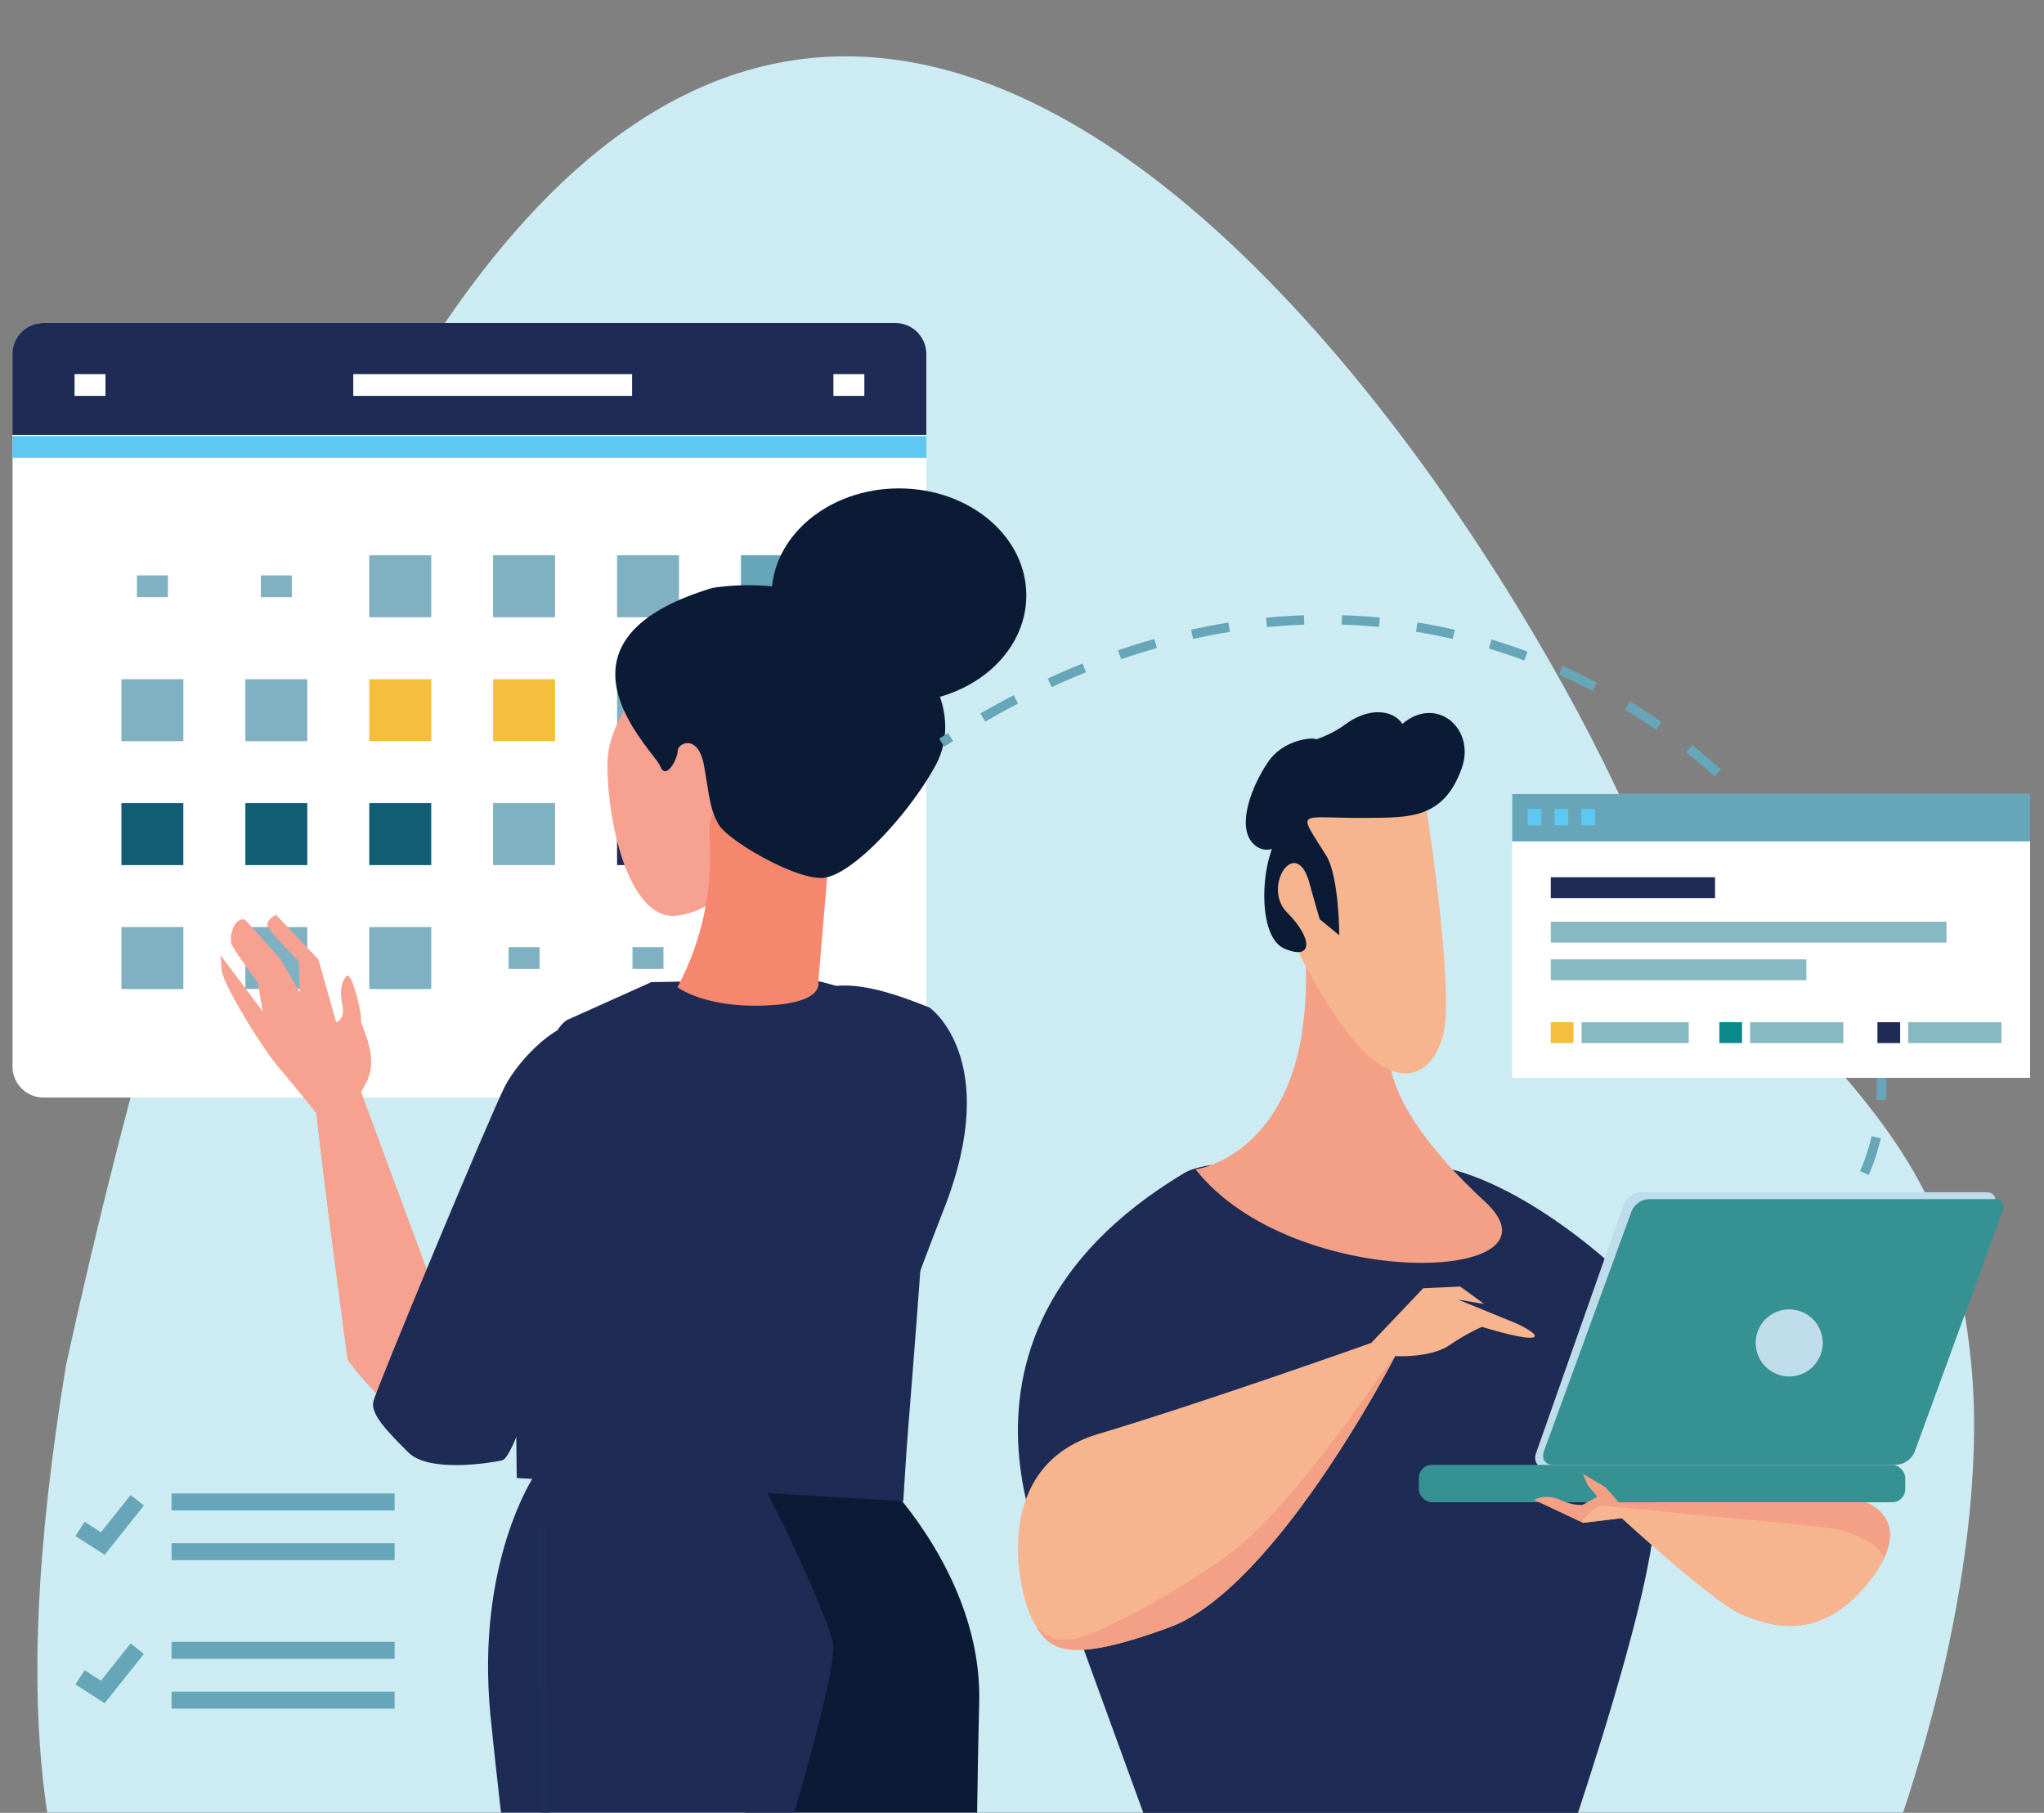 <?xml version="1.0" encoding="UTF-8"?> <svg xmlns="http://www.w3.org/2000/svg" xmlns:xlink="http://www.w3.org/1999/xlink" viewBox="0 0 401.14 355.7"><rect x="0" y="0" width="401.14" height="355.7" fill="#808080" stroke="none"/><defs><clipPath id="a"><rect x="-11.68" y="69.84" width="249.82" height="285.82" style="fill:none"></rect></clipPath></defs><path d="M323.2,168.57C298.12,102.6,115.61-201,12.94,267.94c-5.77,35.22-7.25,64-3.67,87.72H373.48c11.79-35.48,15.88-68,13.1-90.62C382.12,223.26,358.1,209.41,323.2,168.57Z" style="fill:#cdebf2"></path><path d="M181.79,209.27a6.08,6.08,0,0,1-6.07,6.08H8.55a6.09,6.09,0,0,1-6.09-6.08V69.46a6.09,6.09,0,0,1,6.09-6.08H175.72a6.08,6.08,0,0,1,6.07,6.08Z" style="fill:#fff"></path><path d="M2.44,85.35V69.46a6.08,6.08,0,0,1,6.08-6.08h167.2a6.08,6.08,0,0,1,6.07,6.08V85.35" style="fill:#1e2b54"></path><rect x="72.47" y="108.95" width="12.16" height="12.16" style="fill:#80b1c2"></rect><rect x="96.77" y="108.95" width="12.16" height="12.16" style="fill:#80b1c2"></rect><rect x="121.1" y="108.95" width="12.16" height="12.16" style="fill:#80b1c2"></rect><rect x="145.41" y="108.95" width="12.16" height="12.16" style="fill:#66a6b8"></rect><rect x="23.83" y="133.27" width="12.15" height="12.16" style="fill:#80b1c2"></rect><rect x="48.15" y="133.27" width="12.16" height="12.16" style="fill:#80b1c2"></rect><rect x="72.47" y="133.27" width="12.16" height="12.16" style="fill:#f5be3c"></rect><rect x="96.77" y="133.27" width="12.16" height="12.16" style="fill:#f5be3c"></rect><rect x="121.1" y="133.27" width="12.16" height="12.16" style="fill:#80b1c2"></rect><rect x="145.41" y="133.27" width="12.16" height="12.16" style="fill:#66a6b8"></rect><rect x="23.83" y="157.58" width="12.15" height="12.16" style="fill:#115d74"></rect><rect x="48.15" y="157.58" width="12.16" height="12.16" style="fill:#115d74"></rect><rect x="72.47" y="157.58" width="12.16" height="12.16" style="fill:#115d74"></rect><rect x="96.77" y="157.58" width="12.16" height="12.16" style="fill:#80b1c2"></rect><rect x="121.1" y="157.58" width="12.16" height="12.16" style="fill:#1e2b54"></rect><rect x="145.41" y="157.58" width="12.16" height="12.16" style="fill:#66a6b8"></rect><rect x="23.83" y="181.9" width="12.15" height="12.16" style="fill:#80b1c2"></rect><rect x="48.15" y="181.9" width="12.16" height="12.16" style="fill:#80b1c2"></rect><rect x="72.47" y="181.9" width="12.16" height="12.16" style="fill:#80b1c2"></rect><line x1="26.87" y1="115.03" x2="32.95" y2="115.03" style="fill:none;stroke:#80b1c2;stroke-width:4.271px"></line><line x1="51.19" y1="115.03" x2="57.27" y2="115.03" style="fill:none;stroke:#80b1c2;stroke-width:4.271px"></line><line x1="148.44" y1="187.98" x2="154.53" y2="187.98" style="fill:none;stroke:#80b1c2;stroke-width:4.271px"></line><line x1="124.13" y1="187.98" x2="130.21" y2="187.98" style="fill:none;stroke:#80b1c2;stroke-width:4.271px"></line><line x1="99.82" y1="187.98" x2="105.9" y2="187.98" style="fill:none;stroke:#80b1c2;stroke-width:4.271px"></line><line x1="69.33" y1="75.54" x2="124.05" y2="75.54" style="fill:none;stroke:#fff;stroke-width:4.271px"></line><line x1="14.63" y1="75.54" x2="20.7" y2="75.54" style="fill:none;stroke:#fff;stroke-width:4.271px"></line><line x1="163.56" y1="75.54" x2="169.63" y2="75.54" style="fill:none;stroke:#fff;stroke-width:4.271px"></line><rect x="2.46" y="85.56" width="179.33" height="4.27" style="fill:#5ec7f2"></rect><path d="M324.68,297.78c-.44,12-9.49,41.19-15,57.93h-85.3L209.1,313.78s-32.3-50.29,23.31-83.62c8-4.79,49.49-1.28,49.49-1.28s30.74,2.06,71.52,63.22C354.7,294,325.33,280.54,324.68,297.78Z" style="fill:#1e2b54"></path><path d="M301.44,285.16c-.51,1.45.22,2.73,1.63,2.73h67.69a4.15,4.15,0,0,0,3.48-2.73l17.21-48.75c.51-1.45-.21-2.48-1.63-2.48H322.11a3.9,3.9,0,0,0-3.49,2.48Z" style="fill:#bfdceb"></path><path d="M273.6,200.71c-.64,3.16-6.16,12.86,17.88,35.12,17.24,16-37.68,17.89-56.84-6.38,0,0,29.38-3.83,19.77-57.48C247.25,131.72,273.6,200.71,273.6,200.71Z" style="fill:#f3a086"></path><path d="M286.16,255l11.49,4.69s4.43,2.06,3.41,2.65c-1.28.79-10.22-2-10.22-2a41.44,41.44,0,0,0-6.39,3.61c-3.83,2.56-10.64,2.13-10.64,2.13s-23.41,45.56-44.3,53.22-23.82,4.23-26.8-1.31-8.51-30.23,12.78-36.61S269.1,263.5,269.1,263.5l10.22-10.74,7.24-.32s3,2.13,4.68,3.41" style="fill:#f6b58e"></path><path d="M303,284.74c-.51,1.42.22,2.65,1.63,2.65h67.69a4.13,4.13,0,0,0,3.48-2.65L393,237.65a1.6,1.6,0,0,0-1.63-2.37H323.69a3.87,3.87,0,0,0-3.49,2.37Z" style="fill:#369292"></path><rect x="278.45" y="287.42" width="95.46" height="7.34" rx="2.56" style="fill:#369292"></rect><path d="M317.66,294.77H366.2s10.21,3.42.63,15.55-19.47,8.74-24.9,6.5-23.63-18.94-23.63-18.94l-7.66.91-9.58-4.5a5.94,5.94,0,0,1,5.11,0c2.87,1.28,4.47.95,4.47.95l2.87-1.58-1.92-2.24-.95-2.24,4.46,2.64Z" style="fill:#f3a086"></path><path d="M255.56,202.47c1.23-7.76,1.16-17.72-1.12-30.53-7.19-40.25,19.16,28.74,19.16,28.74-.55,2.74-4.69,10.24,9.28,26.33C271.54,224.62,261.75,215.45,255.56,202.47Z" style="fill:#f3a086"></path><path d="M279.34,154.73s6.39,39.56,3.84,48.54S273,214.29,264,202c-17.25-23.63-16.61-42.15-11.5-45.34S271.68,141.32,279.34,154.73Z" style="fill:#f6b58e"></path><path d="M268.49,160.48c8.09-.08,14.86.21,18.4-9.8,2.93-8.33-6.23-15.37-13.25-7.06s-3.87,6.64.6,2.81S272,136.25,264,142.15c-4.41,3.23-9.66,3.87-6.47,3.23s-4.92-1.51-8.75,4.24-6.39,14-1.93,16.62,9.58-6.39,5.11-3.17-5.74,20.43,0,23,5.76-1.91.65-7,1.91-15.65,4.47-5.43c.22.88,1.91,6.71,1.91,6.71l3.84,3.16s0-11.49-2.56-15.64C254.43,158.47,254.42,160.62,268.49,160.48Z" style="fill:#0b1b36"></path><path d="M314.06,295.38s34.55,3.33,43.23,4.2c5.74.58,11.08,3,12.52,6.05a23.26,23.26,0,0,1-3,4.69c-9.58,12.13-19.47,8.74-24.9,6.5s-23.63-18.94-23.63-18.94l-7.66.92C310.24,298.14,313.4,295.49,314.06,295.38Z" style="fill:#f6b58e"></path><path d="M203.49,319.38c2.26,1.58,3,2.8,6.67,2.31,5.63-.75,23.23-10.8,31.57-17.14,13.21-10,31.31-38.39,32-38.38-1.27,2.43-23.95,45.66-44.22,53.11C210.46,326.28,206.33,324,203.49,319.38Z" style="fill:#f3a086"></path><circle cx="351.14" cy="263.5" r="6.58" transform="translate(-26.68 487.07) rotate(-67.5)" style="fill:#bfdceb"></circle><path d="M92.18,271.88,70.73,214s-9.26-4.48-8.78,2.57,6.29,50.22,6.29,50.22S87.56,293.69,92.18,271.88Z" style="fill:#d6aa4f"></path><path d="M65.2,222.36S58.52,213.87,55,209.81s-11.32-16.74-11.51-19.56l-.19-2.82,8.28,11.06-1-5.78s-4.92-6.46-5.21-7.69a4.67,4.67,0,0,1,.24-2.48c.83-2.7,2.5-2.08,2.5-2.08l6.83,7.61,3.91,6.69-.21-6.18s-6.11-6.05-6.19-7.1,1.7-2,1.7-2l8.33,8.76L66,200.61s1.79-.62,1.19-3.42-.12-4.77.84-5.7,2.91,6.92,2.82,8.52,3.74,7.23,1,12.49A57.58,57.58,0,0,1,65.2,222.36Z" style="fill:#f7a290"></path><path d="M92.18,271.88,70.73,214s-9.26-4.48-8.78,2.57,6.29,50.22,6.29,50.22S87.56,293.69,92.18,271.88Z" style="fill:#f7a290"></path><g style="clip-path:url(#a)"><path d="M149.42,168s-8.11,11.1-16.95,11.69-13.26-17.53-13.26-29.79,15.47-24,17-27.46,16.94,8.18,16.94,18.69S149.42,165.1,149.42,168Z" style="fill:#f7a290"></path><path d="M205.42,550.05,147.94,370.88,139.32,293v-4.49l32.75.49s20.68,19.47,20.1,44.92-1.72,82.85,2.87,93.83,16.66,29.45,17.81,40.93S219.74,549,219.74,549Z" style="fill:#0b1b36"></path><path d="M104.86,289.52s-11.49,17-8.62,46.92,25.28,212.62,25.28,212.62l17.23.5s5.74-69.88,3.45-86.85-8.62-34.44-8-37.43S165.75,330,163.42,322s-13.79-32.45-15.51-33S104.86,289.52,104.86,289.52Z" style="fill:#1e2b54"></path><path d="M106.58,299.51s-1.15,98.32,5.75,124.77,13.78,101.82,13.78,112.8" style="fill:none;stroke:#1e2e56;stroke-miterlimit:10;stroke-width:1.655px"></path><path d="M182.42,197.69s14.36,10,2.87,39.43S169.19,282.54,166.9,283s-14.36,2.49-18.38-1.5-7.47-7.49-6.9-10,13.52-66,14.94-71.87C159.42,187.71,178.42,196.19,182.42,197.69Z" style="fill:#1e2b54"></path><path d="M111.18,200.18l16.66-7.48,31-.5s16.08,2,23,15c2.37,4.46-3.44,69.38-4,78.36l-.57,9L101.42,290S99.69,208.17,111.18,200.18Z" style="fill:#1e2b54"></path><path d="M114.05,201.18s14.36,10,2.87,39.43S100.84,286,98.54,286.53,84.18,289,80.16,285s-7.47-7.48-6.89-10,23-56.4,25.84-61.89S110,199.69,114.05,201.18Z" style="fill:#1e2b54"></path><path d="M162.88,165.75l-2.3,26.95s1.18,3.75-8.62,4.49c-13.21,1-19-3.49-19-3.49a55.1,55.1,0,0,0,6.31-29.45C138.18,147.28,162.88,165.75,162.88,165.75Z" style="fill:#f5876e"></path><path d="M139.9,115.34a47.56,47.56,0,0,1,33.32,7.48c9.76,6.49,15.51,18,10.34,27.45s-16.66,22-22.41,22-18.38-7.48-20.1-10.48-1.73-5-2.87-11.48-5.17-4.49-5.17-3-2.3,6-3.45,3S104.86,125.82,139.9,115.34Z" style="fill:#0b1b36"></path><path d="M151.42,116.83c0,11.58,11.19,21,25,21s25-9.39,25-21-11.18-21-25-21S151.42,105.26,151.42,116.83Z" style="fill:#0b1b36"></path></g><line x1="33.67" y1="294.7" x2="77.44" y2="294.7" style="fill:none;stroke:#66a6b8;stroke-width:3.324px"></line><line x1="33.67" y1="304.46" x2="77.44" y2="304.46" style="fill:none;stroke:#66a6b8;stroke-width:3.324px"></line><polyline points="26.94 294.37 20.17 302.86 15.71 299.99" style="fill:none;stroke:#66a6b8;stroke-width:3.324px"></polyline><line x1="33.67" y1="323.82" x2="77.44" y2="323.82" style="fill:none;stroke:#66a6b8;stroke-width:3.324px"></line><line x1="33.67" y1="333.59" x2="77.44" y2="333.59" style="fill:none;stroke:#66a6b8;stroke-width:3.324px"></line><polyline points="26.94 323.49 20.17 331.98 15.71 329.1" style="fill:none;stroke:#66a6b8;stroke-width:3.324px"></polyline><path d="M365.89,230.16c22.53-50.55-70.86-156-181.07-84.44" style="fill:none;stroke:#66a6b8;stroke-miterlimit:10;stroke-width:1.849px;stroke-dasharray:7.396"></path><rect x="296.78" y="155.79" width="101.63" height="55.69" style="fill:#fff"></rect><rect x="296.78" y="155.79" width="101.63" height="9.31" style="fill:#66a6b8"></rect><line x1="299.8" y1="160.35" x2="302.5" y2="160.35" style="fill:none;stroke:#5ec7f2;stroke-width:3.188px"></line><line x1="305.07" y1="160.35" x2="307.77" y2="160.35" style="fill:none;stroke:#5ec7f2;stroke-width:3.188px"></line><line x1="310.34" y1="160.35" x2="313.04" y2="160.35" style="fill:none;stroke:#5ec7f2;stroke-width:3.188px"></line><line x1="304.35" y1="182.9" x2="382.01" y2="182.9" style="fill:none;stroke:#87b9c3;stroke-miterlimit:10;stroke-width:4.091px"></line><line x1="304.35" y1="190.28" x2="354.5" y2="190.28" style="fill:none;stroke:#87b9c3;stroke-miterlimit:10;stroke-width:4.091px"></line><rect x="304.35" y="200.57" width="4.46" height="4.09" style="fill:#f5be3c"></rect><rect x="310.39" y="200.57" width="21.03" height="4.09" style="fill:#87b9c3"></rect><rect x="337.43" y="200.57" width="4.46" height="4.09" style="fill:#0b898c"></rect><rect x="343.46" y="200.57" width="18.31" height="4.09" style="fill:#87b9c3"></rect><rect x="368.45" y="200.57" width="4.46" height="4.09" style="fill:#1e2b54"></rect><rect x="374.49" y="200.57" width="18.31" height="4.09" style="fill:#87b9c3"></rect><line x1="304.35" y1="174.17" x2="336.58" y2="174.17" style="fill:none;stroke:#1e2b54;stroke-miterlimit:10;stroke-width:4.091px"></line></svg> 